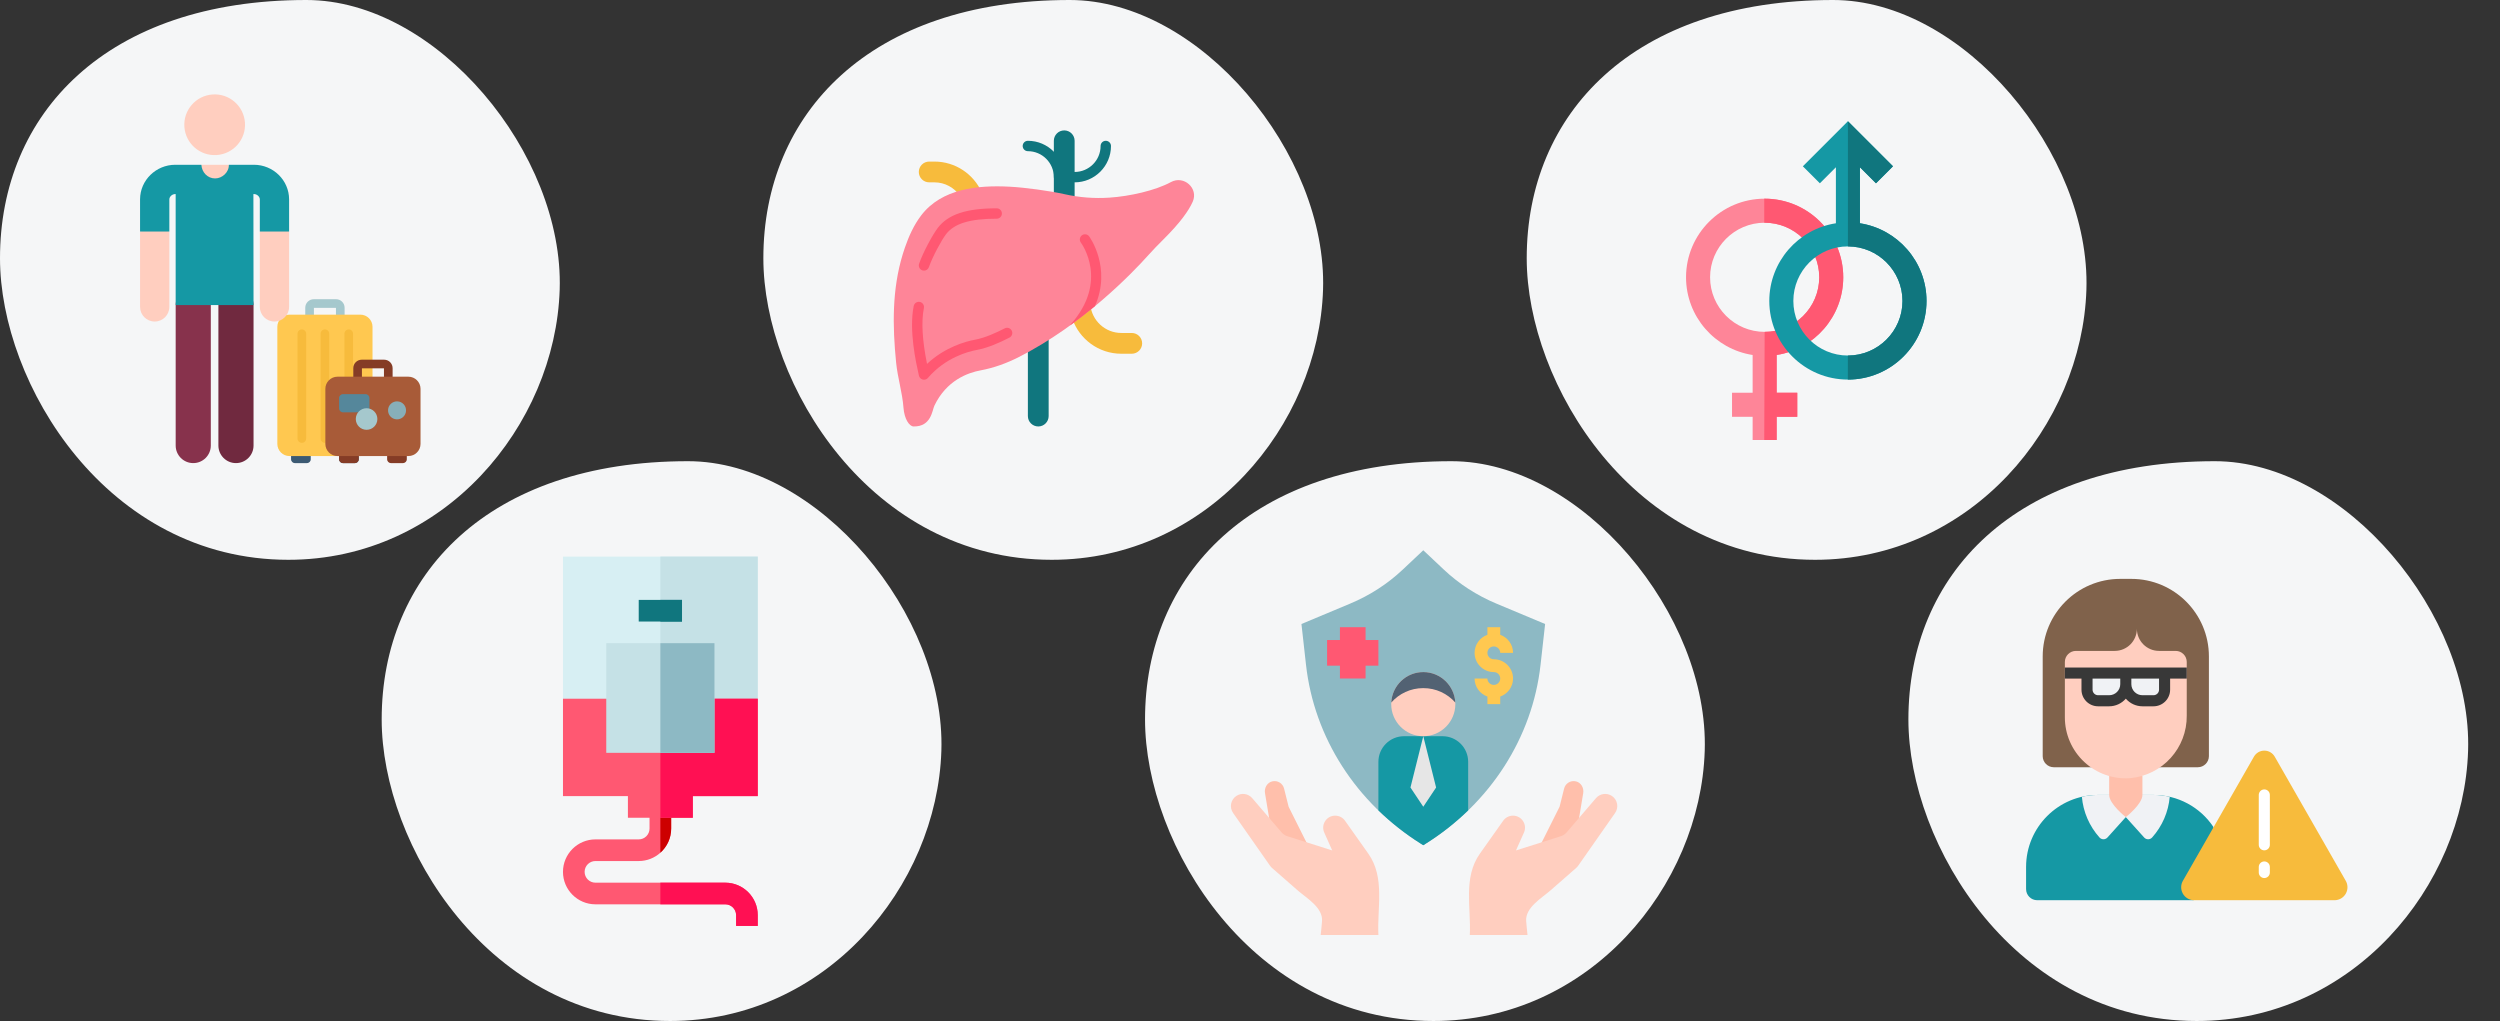 <?xml version="1.0" encoding="UTF-8"?>
<svg xmlns="http://www.w3.org/2000/svg" xmlns:xlink="http://www.w3.org/1999/xlink" width="786px" height="321px" viewBox="0 0 786 321" version="1.1">
  <rect x="0" y="0" width="786" height="321" fill="#333333" stroke="none"/>
  <title>hepatitis-a-vorbeugung</title>
  <g id="Page-1" stroke="none" stroke-width="1" fill="none" fill-rule="evenodd">
    <g id="Illustrationen" transform="translate(-123, -26867)" fill-rule="nonzero">
      <g id="hepatitis-a-vorbeugung" transform="translate(123, 26867)">
        <rect id="Rectangle" x="0" y="0" width="786" height="321"></rect>
        <g id="Group-2">
          <path d="M10.376,0 L775.624,0 C781.354,0 786,5.373 786,12 L786,309 C786,315.627 781.354,321 775.624,321 L10.376,321 C4.646,321 0,315.627 0,309 L0,12 C0,5.373 4.646,0 10.376,0 Z" id="Mask"></path>
          <path d="M90.653,176 C139.633,176 174.594,133.786 175.966,91.069 C177.338,48.352 137.358,0 96.306,0 C33.357,0 0,35.796 0,81.181 C0,120.658 33.618,176 90.653,176 Z" id="Oval-Copy-2" fill="#F5F6F7"></path>
          <g id="traveler" transform="translate(44, 29)">
            <g id="Group" transform="translate(43.092, 64.865)">
              <g id="Path" transform="translate(4.309, 48.082)" fill="#3C5A73">
                <path d="M5.101,0.2 L1.304,0.2 C0.644,0.2 0.109,0.735 0.109,1.395 L0.109,2.458 C0.109,3.118 0.644,3.653 1.304,3.653 L5.101,3.653 C5.761,3.653 6.296,3.118 6.296,2.458 L6.296,1.395 C6.296,0.735 5.761,0.2 5.101,0.2 Z"></path>
                <path d="M20.208,0.2 L16.411,0.2 C15.751,0.2 15.216,0.735 15.216,1.395 L15.216,2.458 C15.216,3.118 15.751,3.653 16.411,3.653 L20.208,3.653 C20.868,3.653 21.402,3.118 21.402,2.458 L21.402,1.395 C21.402,0.735 20.868,0.2 20.208,0.2 Z"></path>
              </g>
              <path d="M18.577,8.454 L11.553,8.454 C10.079,8.454 8.881,7.256 8.881,5.782 L8.881,2.878 C8.881,1.404 10.08,0.205 11.553,0.205 L18.577,0.205 C20.051,0.205 21.25,1.404 21.25,2.878 L21.25,5.782 C21.25,7.256 20.051,8.454 18.577,8.454 Z M11.602,5.733 L18.528,5.733 L18.528,2.927 L11.602,2.927 L11.602,5.733 Z" id="Shape" fill="#A5C8CD"></path>
              <path d="M26.199,5.059 L3.931,5.059 C1.817,5.059 0.102,6.774 0.102,8.888 L0.102,45.691 C0.102,47.806 1.817,49.52 3.931,49.52 L26.199,49.52 C28.313,49.52 30.028,47.806 30.028,45.691 L30.028,8.888 C30.028,6.774 28.313,5.059 26.199,5.059 L26.199,5.059 Z" id="Path" fill="#FFC850"></path>
              <path d="M15.065,45.37 C14.314,45.37 13.704,44.76 13.704,44.009 L13.704,11.062 C13.704,10.31 14.314,9.701 15.065,9.701 C15.817,9.701 16.426,10.31 16.426,11.062 L16.426,44.009 C16.426,44.76 15.817,45.37 15.065,45.37 Z" id="Path" fill="#F7BB3C"></path>
              <path d="M22.55,45.37 C21.798,45.37 21.189,44.76 21.189,44.009 L21.189,11.062 C21.189,10.31 21.798,9.701 22.55,9.701 C23.301,9.701 23.91,10.31 23.91,11.062 L23.91,44.009 C23.91,44.76 23.301,45.37 22.55,45.37 Z" id="Path" fill="#F7BB3C"></path>
              <path d="M7.808,45.37 C7.056,45.37 6.447,44.76 6.447,44.009 L6.447,11.062 C6.447,10.31 7.056,9.701 7.808,9.701 C8.559,9.701 9.168,10.31 9.168,11.062 L9.168,44.009 C9.168,44.76 8.559,45.37 7.808,45.37 Z" id="Path" fill="#F7BB3C"></path>
            </g>
            <g id="Group" transform="translate(58.288, 83.916)">
              <path d="M18.477,8.417 L11.453,8.417 C9.979,8.417 8.781,7.218 8.781,5.744 L8.781,2.84 C8.781,1.366 9.979,0.168 11.453,0.168 L18.477,0.168 C19.95,0.168 21.149,1.366 21.149,2.84 L21.149,5.744 C21.149,7.218 19.95,8.417 18.477,8.417 Z M11.502,5.695 L18.428,5.695 L18.428,2.889 L11.502,2.889 L11.502,5.695 Z" id="Shape" fill="#853C26"></path>
              <g id="Path" transform="translate(4.309, 29.03)" fill="#853C26">
                <path d="M4.99,0.2 L1.215,0.2 C0.549,0.2 0.009,0.74 0.009,1.406 L0.009,2.447 C0.009,3.113 0.549,3.653 1.215,3.653 L4.99,3.653 C5.656,3.653 6.195,3.113 6.195,2.447 L6.195,1.406 C6.195,0.74 5.656,0.2 4.99,0.2 Z"></path>
                <path d="M20.096,0.2 L16.322,0.2 C15.656,0.2 15.116,0.74 15.116,1.406 L15.116,2.447 C15.116,3.113 15.656,3.653 16.322,3.653 L20.096,3.653 C20.762,3.653 21.302,3.113 21.302,2.447 L21.302,1.406 C21.302,0.74 20.762,0.2 20.096,0.2 L20.096,0.2 Z"></path>
              </g>
              <path d="M26.099,5.513 L3.831,5.513 C1.716,5.513 0.002,7.227 0.002,9.342 L0.002,26.64 C0.002,28.755 1.716,30.469 3.831,30.469 L26.099,30.469 C28.213,30.469 29.928,28.755 29.928,26.64 L29.928,9.342 C29.928,7.227 28.213,5.513 26.099,5.513 Z" id="Path" fill="#A85B38"></path>
              <path d="M12.628,11.002 L5.553,11.002 C4.871,11.002 4.318,11.555 4.318,12.237 L4.318,15.484 C4.318,16.166 4.871,16.719 5.553,16.719 L12.628,16.719 C13.31,16.719 13.863,16.166 13.863,15.484 L13.863,12.237 C13.863,11.555 13.31,11.002 12.628,11.002 Z" id="Path" fill="#55879B"></path>
              <circle id="Oval" fill="#87AFB9" transform="translate(22.542, 16.101) rotate(-86.849) translate(-22.542, -16.101) " cx="22.542" cy="16.101" r="2.831"></circle>
              <path d="M12.965,15.43 C11.091,15.43 9.572,16.949 9.572,18.823 C9.572,20.698 11.091,22.217 12.965,22.217 C14.84,22.217 16.359,20.698 16.359,18.823 C16.359,16.949 14.84,15.43 12.965,15.43 Z" id="Path" fill="#A5C8CD"></path>
            </g>
            <g id="Group">
              <circle id="Oval" fill="#FFCEBF" transform="translate(23.493, 10.222) rotate(-4.069) translate(-23.493, -10.222) " cx="23.493" cy="10.222" r="9.546"></circle>
              <g transform="translate(11.113, 61.236)">
                <g id="XMLID_2652_" transform="translate(13.381, 0)" fill="#70293F">
                  <path d="M5.695,55.363 C2.644,55.363 0.171,52.89 0.171,49.839 L0.171,5.684 C0.171,2.633 2.644,0.159 5.695,0.159 C8.746,0.159 11.22,2.633 11.22,5.684 L11.22,49.839 C11.22,52.89 8.746,55.363 5.695,55.363 Z" id="Path"></path>
                </g>
                <g id="XMLID_2560_" fill="#87324C">
                  <path d="M5.643,55.363 C2.592,55.363 0.119,52.89 0.119,49.839 L0.119,5.684 C0.119,2.633 2.592,0.159 5.643,0.159 C8.694,0.159 11.167,2.633 11.167,5.684 L11.167,49.839 C11.167,52.89 8.694,55.363 5.643,55.363 Z" id="Path"></path>
                </g>
              </g>
              <g id="Path" transform="translate(0, 22.68)" fill="#FFCEBF">
                <path d="M27.944,0.123 L19.319,0.123 L19.118,1.767 C18.788,4.46 20.889,6.834 23.602,6.834 C26.254,6.834 28.335,4.561 28.102,1.919 L27.944,0.123 Z"></path>
                <path d="M0.034,21.105 L0.034,44.806 C0.034,47.348 2.095,49.41 4.638,49.41 C7.18,49.41 9.241,47.348 9.241,44.806 L9.241,21.105 L4.638,19.784 L0.034,21.105 Z"></path>
                <path d="M42.29,18.907 L37.687,21.105 L37.687,44.806 C37.687,47.348 39.748,49.41 42.29,49.41 C44.833,49.41 46.894,47.348 46.894,44.806 L46.894,21.105 L42.29,18.907 Z"></path>
              </g>
              <path d="M46.894,33.643 C46.864,27.666 41.9,22.803 35.83,22.803 L27.944,22.803 C28.037,25.126 25.881,27.1 23.631,27.1 C21.218,27.1 19.431,25.133 19.319,22.803 L11.116,22.803 C5.036,22.803 0.064,27.666 0.034,33.643 L0.034,33.666 L0.034,43.785 L9.241,43.785 L9.241,33.683 C9.25,32.807 10.142,32.01 11.116,32.01 L11.228,32.01 L11.228,66.92 L35.711,66.92 L35.669,32.01 L35.83,32.01 C36.795,32.01 37.677,32.805 37.687,33.681 L37.687,43.785 L46.894,43.785 L46.894,33.666 C46.894,33.658 46.894,33.65 46.894,33.643 Z" id="Path" fill="#1598A4"></path>
            </g>
          </g>
          <path d="M330.653,176 C379.633,176 414.594,133.786 415.966,91.069 C417.338,48.352 377.358,0 336.306,0 C273.357,0 240,35.796 240,81.181 C240,120.658 273.618,176 330.653,176 Z" id="Oval-Copy-3" fill="#F5F6F7"></path>
          <g id="liver-copy" transform="translate(281, 41)">
            <path d="M42.165,67.546 L42.165,89.813 C42.165,91.617 43.628,93.079 45.431,93.079 C47.233,93.079 48.696,91.617 48.696,89.813 L48.696,63.685 C46.587,65.024 44.41,66.318 42.165,67.546 Z" id="Path" fill="#10767E"></path>
            <path d="M74.824,63.685 L71.558,63.685 C66.457,63.685 62.27,59.786 61.806,54.807 C60.005,56.264 58.111,57.73 56.123,59.185 C58.326,65.599 64.397,70.217 71.558,70.217 L74.824,70.217 C76.627,70.217 78.09,68.756 78.09,66.951 C78.09,65.147 76.628,63.685 74.824,63.685 Z" id="Path" fill="#F7BB3C"></path>
            <path d="M51.962,16.33 C51.061,16.33 50.329,15.598 50.329,14.697 C50.329,10.195 46.667,6.532 42.165,6.532 C41.263,6.532 40.532,5.8 40.532,4.899 C40.532,3.997 41.263,3.266 42.165,3.266 C48.468,3.266 53.595,8.393 53.595,14.697 C53.595,15.598 52.865,16.33 51.962,16.33 L51.962,16.33 Z" id="Path" fill="#10767E"></path>
            <path d="M56.861,16.33 C55.96,16.33 55.228,15.598 55.228,14.697 C55.228,13.795 55.96,13.064 56.861,13.064 C61.363,13.064 65.026,9.401 65.026,4.899 C65.026,3.997 65.758,3.266 66.659,3.266 C67.56,3.266 68.292,3.997 68.292,4.899 C68.292,11.202 63.165,16.33 56.861,16.33 Z" id="Path" fill="#10767E"></path>
            <path d="M53.746,21.694 C54.778,21.926 55.818,22.112 56.861,22.275 L56.861,3.266 C56.861,1.461 55.398,0 53.595,0 C51.793,0 50.329,1.461 50.329,3.266 L50.329,21.023 C51.566,21.242 52.736,21.467 53.746,21.694 Z" id="Path" fill="#10767E"></path>
            <path d="M11.138,16.33 L12.771,16.33 C16.117,16.33 19.048,18.026 20.815,20.587 C23.025,19.986 25.324,19.62 27.644,19.421 C25.084,13.751 19.398,9.798 12.771,9.798 L11.138,9.798 C9.336,9.798 7.873,11.259 7.873,13.064 C7.873,14.868 9.336,16.33 11.138,16.33 Z" id="Path" fill="#F7BB3C"></path>
            <path d="M2.836,38.884 C3.042,38.211 3.259,37.54 3.491,36.871 C4.736,33.275 6.313,29.753 8.619,26.727 C15.08,18.243 26.509,17.175 36.418,17.695 C41.234,17.946 49.039,19.004 53.746,20.063 C58.339,21.095 63.055,21.444 67.765,21.139 C74.109,20.727 82.221,18.923 87.14,16.245 C91.201,14.034 95.865,18.185 93.993,22.414 C92.728,25.273 89.991,29.093 84.858,34.189 C83.216,35.821 81.604,37.467 80.061,39.193 C74.83,45.042 59.321,61.081 39.354,71.243 C35.543,73.183 31.5,74.667 27.293,75.443 C23.226,76.194 16.535,78.638 12.771,86.547 C12.074,88.012 11.797,93.172 6.24,93.079 C4.837,93.056 3.317,90.668 3.054,87.184 C2.691,82.386 1.22,77.796 0.741,73 C-0.412,61.458 -0.565,50.021 2.836,38.884 Z" id="Path" fill="#FE8598"></path>
            <g id="Group" transform="translate(5.443, 24.494)" fill="#FF5872">
              <path d="M4.062,53.888 C3.923,53.888 3.785,53.87 3.646,53.834 C3.042,53.674 2.58,53.184 2.46,52.57 C2.433,52.428 2.379,52.191 2.307,51.874 C1.561,48.541 -0.711,38.401 0.827,30.708 C1.004,29.823 1.866,29.254 2.749,29.428 C3.634,29.604 4.208,30.465 4.03,31.35 C3.182,35.584 3.515,41.484 5.014,48.907 C10.754,43.545 17.299,41.827 20.072,41.316 C23.336,40.713 26.798,39.087 29.45,37.739 C30.253,37.328 31.236,37.65 31.646,38.455 C32.054,39.258 31.734,40.241 30.931,40.651 C28.083,42.101 24.344,43.85 20.665,44.529 C17.872,45.044 10.785,46.933 5.302,53.323 C4.988,53.685 4.533,53.888 4.062,53.888 L4.062,53.888 Z" id="Path"></path>
              <path d="M4.062,19.596 C3.886,19.596 3.705,19.566 3.528,19.504 C2.676,19.21 2.224,18.279 2.519,17.427 C3.732,13.921 6.752,8.317 8.372,6.189 C11.633,1.909 17.355,0 26.924,0 C27.825,0 28.557,0.732 28.557,1.633 C28.557,2.534 27.825,3.266 26.924,3.266 C18.473,3.266 13.553,4.778 10.97,8.168 C9.523,10.069 6.706,15.312 5.605,18.497 C5.372,19.173 4.74,19.596 4.062,19.596 Z" id="Path"></path>
              <path d="M50.001,36.812 C52.773,34.805 55.381,32.774 57.798,30.773 C63.144,18.645 56.079,8.936 55.99,8.818 C55.45,8.098 54.431,7.951 53.709,8.49 C52.987,9.029 52.839,10.051 53.374,10.773 C53.739,11.266 62.176,22.997 50.197,36.472 C50.108,36.575 50.061,36.696 50.001,36.812 L50.001,36.812 Z" id="Path"></path>
            </g>
          </g>
          <path d="M690.653,321 C739.633,321 774.594,278.786 775.966,236.069 C777.338,193.352 737.358,145 696.306,145 C633.357,145 600,180.796 600,226.181 C600,265.658 633.618,321 690.653,321 Z" id="Oval-Copy-7" fill="#F5F6F7"></path>
          <g id="crisis-management" transform="translate(637, 182)">
            <path d="M58.943,78.069 C54.753,71.732 47.659,67.923 40.062,67.931 L22.644,67.931 C10.138,67.931 1.16028787e-14,78.069 1.16028787e-14,90.575 L1.16028787e-14,97.542 C0.006,99.464 1.562,101.02 3.484,101.026 L52.655,101.026 L58.943,78.069 Z" id="Path" fill="#1598A4"></path>
            <path d="M45.165,68.523 C44.749,73.272 42.806,77.757 39.626,81.308 C39.309,81.66 38.859,81.862 38.385,81.866 C37.911,81.869 37.458,81.673 37.136,81.326 L31.353,74.898 L25.57,81.326 C25.248,81.673 24.794,81.869 24.321,81.866 C23.847,81.862 23.396,81.66 23.079,81.308 C19.897,77.752 17.953,73.26 17.54,68.506 C19.215,68.128 20.927,67.935 22.644,67.931 L40.062,67.931 C41.78,67.932 43.493,68.131 45.165,68.523 L45.165,68.523 Z" id="Path" fill="#F0F2F5"></path>
            <path d="M36.578,61.974 L36.578,67.931 C36.578,70.823 31.353,74.898 31.353,74.898 C31.353,74.898 26.127,70.823 26.127,67.931 L26.127,61.974 L36.578,61.974 Z" id="Path" fill="#FFBFAB"></path>
            <path d="M97.148,101.026 L52.648,101.026 C51.216,100.96 49.924,100.146 49.245,98.882 C48.567,97.619 48.603,96.092 49.339,94.861 L71.589,55.98 C72.245,54.759 73.519,53.997 74.905,53.997 C76.292,53.997 77.566,54.759 78.222,55.98 L100.467,94.861 C101.204,96.093 101.238,97.622 100.558,98.886 C99.877,100.15 98.582,100.963 97.148,101.026 L97.148,101.026 Z" id="Path" fill="#F7BB3C"></path>
            <path d="M53.997,59.222 C55.918,59.216 57.474,57.66 57.48,55.738 L57.48,24.386 C57.48,10.918 46.562,0 33.095,0 L29.611,0 C16.143,0 5.225,10.918 5.225,24.386 L5.225,55.738 C5.231,57.66 6.788,59.216 8.709,59.222 L53.997,59.222 Z" id="Path" fill="#80624B"></path>
            <path d="M50.513,26.127 C50.513,24.203 48.953,22.644 47.029,22.644 L41.804,22.644 C37.956,22.644 34.836,19.524 34.836,15.676 C34.836,19.524 31.717,22.644 27.869,22.644 L15.676,22.644 C13.752,22.644 12.193,24.203 12.193,26.127 L12.193,43.546 C12.193,48.862 14.402,53.94 18.292,57.565 C22.182,61.189 27.403,63.034 32.706,62.659 C42.874,61.753 50.632,53.173 50.513,42.966 L50.513,26.127 Z" id="Path" fill="#FFCEBF"></path>
            <path d="M24.386,29.611 L27.869,29.611 C29.793,29.611 31.353,31.171 31.353,33.095 L31.353,38.32 L19.16,38.32 L19.16,34.836 C19.16,31.951 21.5,29.611 24.386,29.611 Z" id="Path" fill="#F0F2F5" transform="translate(25.256, 33.966) rotate(-180) translate(-25.256, -33.966) "></path>
            <path d="M31.353,29.611 L43.546,29.611 L43.546,34.836 C43.546,36.76 41.986,38.32 40.062,38.32 L36.578,38.32 C33.692,38.32 31.353,35.981 31.353,33.095 L31.353,29.611 Z" id="Path" fill="#F0F2F5"></path>
            <path d="M74.898,85.349 C73.936,85.349 73.157,84.57 73.157,83.608 L73.157,67.931 C73.157,66.969 73.936,66.189 74.898,66.189 C75.86,66.189 76.64,66.969 76.64,67.931 L76.64,83.608 C76.64,84.57 75.86,85.349 74.898,85.349 Z" id="Path" fill="#FFFFFF"></path>
            <path d="M74.898,94.058 C73.936,94.058 73.157,93.279 73.157,92.317 L73.157,90.575 C73.157,89.613 73.936,88.833 74.898,88.833 C75.86,88.833 76.64,89.613 76.64,90.575 L76.64,92.317 C76.64,93.279 75.86,94.058 74.898,94.058 Z" id="Path" fill="#FFFFFF"></path>
            <path d="M50.513,27.869 L12.193,27.869 L12.193,31.353 L17.418,31.353 L17.418,34.836 C17.418,37.722 19.758,40.062 22.644,40.062 L26.127,40.062 C28.136,40.056 30.043,39.177 31.353,37.655 C32.663,39.177 34.57,40.056 36.578,40.062 L40.062,40.062 C42.948,40.062 45.287,37.722 45.287,34.836 L45.287,31.353 L50.513,31.353 L50.513,27.869 Z M26.127,36.578 L22.644,36.578 C21.682,36.578 20.902,35.798 20.902,34.836 L20.902,31.353 L29.611,31.353 L29.611,33.095 C29.611,35.019 28.051,36.578 26.127,36.578 Z M41.804,34.836 C41.804,35.798 41.024,36.578 40.062,36.578 L36.578,36.578 C34.654,36.578 33.095,35.019 33.095,33.095 L33.095,31.353 L41.804,31.353 L41.804,34.836 Z" id="Shape" fill="#383838"></path>
          </g>
          <path d="M210.653,321 C259.633,321 294.594,278.786 295.966,236.069 C297.338,193.352 257.358,145 216.306,145 C153.357,145 120,180.796 120,226.181 C120,265.658 153.618,321 210.653,321 Z" id="Oval-Copy-4" fill="#F5F6F7"></path>
          <g id="transfusion" transform="translate(177, 175)">
            <path d="M61.236,112.72 L61.236,116.122 L54.432,116.122 L54.432,112.72 C54.432,110.844 52.906,109.318 51.03,109.318 L10.206,109.318 C4.579,109.318 0,104.739 0,99.112 C0,93.485 4.579,88.906 10.206,88.906 L23.814,88.906 C25.69,88.906 27.216,87.379 27.216,85.504 L27.216,78.7 L34.02,78.7 L34.02,85.504 C34.02,88.52 32.705,91.233 30.618,93.101 C28.813,94.723 26.424,95.71 23.814,95.71 L10.206,95.71 C8.33,95.71 6.804,97.236 6.804,99.112 C6.804,100.987 8.33,102.514 10.206,102.514 L51.03,102.514 C56.657,102.514 61.236,107.093 61.236,112.72 Z" id="Path" fill="#FF5872"></path>
            <path d="M30.618,93.101 L30.618,78.7 L34.02,78.7 L34.02,85.504 C34.02,88.52 32.705,91.233 30.618,93.101 Z" id="Path" fill="#CD0000"></path>
            <path d="M61.236,112.72 L61.236,116.122 L54.432,116.122 L54.432,112.72 C54.432,110.844 52.906,109.318 51.03,109.318 L30.618,109.318 L30.618,102.514 L51.03,102.514 C56.657,102.514 61.236,107.093 61.236,112.72 Z" id="Path" fill="#FF1053"></path>
            <path d="M61.236,0 L61.236,44.68 C61.236,46.558 59.712,48.082 57.834,48.082 L3.402,48.082 C1.524,48.082 0,46.558 0,44.68 L0,0 L61.236,0 Z" id="Path" fill="#D7EFF3"></path>
            <path d="M61.236,0 L61.236,44.68 C61.236,46.558 59.712,48.082 57.834,48.082 L30.618,48.082 L30.618,0 L61.236,0 Z" id="Path" fill="#C5E1E6"></path>
            <polygon id="Path" fill="#FF5872" points="61.236 44.68 61.236 75.298 40.824 75.298 40.824 82.102 20.412 82.102 20.412 75.298 0 75.298 0 44.68"></polygon>
            <polygon id="Path" fill="#FF1053" points="61.236 44.68 61.236 75.298 40.824 75.298 40.824 82.102 30.618 82.102 30.618 44.68"></polygon>
            <polygon id="Path" fill="#C5E1E6" points="13.608 27.216 13.608 61.69 47.628 61.69 47.628 27.216"></polygon>
            <polygon id="Path" fill="#8DB9C4" points="30.618 27.216 47.628 27.216 47.628 61.69 30.618 61.69"></polygon>
            <polygon id="Path" fill="#10767E" points="23.814 13.608 37.422 13.608 37.422 20.412 23.814 20.412"></polygon>
            <polygon id="Path" fill="#10767E" points="30.618 13.608 37.422 13.608 37.422 20.412 30.618 20.412"></polygon>
          </g>
          <path d="M570.653,176 C619.633,176 654.594,133.786 655.966,91.069 C657.338,48.352 617.358,0 576.306,0 C513.357,0 480,35.796 480,81.181 C480,120.658 513.618,176 570.653,176 Z" id="Oval-Copy-5" fill="#F5F6F7"></path>
          <g id="sex" transform="translate(530, 38)">
            <path d="M49.522,49.18 C49.522,35.552 38.435,24.464 24.807,24.464 C11.179,24.464 0.091,35.552 0.091,49.18 C0.091,61.523 9.186,71.782 21.027,73.607 L21.027,85.479 L14.548,85.479 L14.548,93.039 L21.027,93.039 L21.027,100.342 L28.587,100.342 L28.587,93.039 L35.065,93.039 L35.065,85.479 L28.587,85.479 L28.587,73.607 C40.427,71.782 49.522,61.523 49.522,49.18 Z M7.651,49.18 C7.651,39.72 15.347,32.024 24.807,32.024 C34.266,32.024 41.962,39.72 41.962,49.18 C41.962,58.639 34.266,66.335 24.807,66.335 C15.347,66.335 7.651,58.639 7.651,49.18 L7.651,49.18 Z" id="Shape" fill="#FE8598"></path>
            <path d="M49.522,49.18 C49.522,35.552 38.435,24.464 24.807,24.464 C24.764,24.464 24.721,24.466 24.678,24.466 L24.678,32.028 C24.721,32.027 24.764,32.024 24.807,32.024 C34.266,32.024 41.962,39.72 41.962,49.18 C41.962,58.639 34.266,66.335 24.807,66.335 C24.764,66.335 24.721,66.332 24.678,66.332 L24.807,66.335 L24.678,100.342 L28.587,100.342 L28.587,93.039 L35.065,93.039 L35.065,85.479 L28.587,85.479 L28.587,73.607 C40.427,71.782 49.522,61.523 49.522,49.18 Z" id="Path" fill="#FF5872"></path>
            <path d="M54.764,32.198 L54.764,14.588 L59.805,19.63 L65.151,14.284 L50.984,0.117 L36.816,14.284 L42.162,19.63 L47.204,14.588 L47.204,32.198 C35.363,34.023 26.268,44.282 26.268,56.625 C26.268,70.253 37.356,81.34 50.984,81.34 C64.612,81.34 75.699,70.253 75.699,56.625 C75.699,44.282 66.604,34.023 54.764,32.198 L54.764,32.198 Z M50.984,73.78 C41.524,73.78 33.828,66.084 33.828,56.625 C33.828,47.165 41.524,39.47 50.984,39.47 C60.443,39.47 68.139,47.165 68.139,56.625 C68.139,66.084 60.443,73.78 50.984,73.78 Z" id="Shape" fill="#1598A4"></path>
            <path d="M50.984,39.47 C60.443,39.47 68.139,47.165 68.139,56.625 C68.139,66.084 60.443,73.78 50.984,73.78 C50.978,73.78 50.972,73.78 50.966,73.78 L50.966,81.34 C50.972,81.34 50.978,81.34 50.984,81.34 C64.612,81.34 75.699,70.253 75.699,56.625 C75.699,44.282 66.604,34.023 54.764,32.198 L54.764,14.588 L59.805,19.63 L65.151,14.284 L50.984,0.117 L50.984,39.47 Z" id="Path" fill="#10767E"></path>
          </g>
          <path d="M450.653,321 C499.633,321 534.594,278.786 535.966,236.069 C537.338,193.352 497.358,145 456.306,145 C393.357,145 360,180.796 360,226.181 C360,265.658 393.618,321 450.653,321 Z" id="Oval-Copy-6" fill="#F5F6F7"></path>
          <g id="coverage" transform="translate(387, 173)">
            <path d="M18.144,80.64 L16.713,74.913 C16.315,73.32 14.719,72.28 13.033,72.653 C11.409,73.011 10.437,74.709 10.711,76.352 L12.096,84.672 L15.043,89.607 C16.354,91.801 18.779,93.079 21.329,92.917 L24.192,92.736 L18.144,80.64 Z" id="Path" fill="#FFBFAB"></path>
            <path d="M43.177,95.357 C43.175,95.353 35.871,85.035 35.871,85.035 C35.163,84.035 34.014,83.44 32.788,83.44 C29.98,83.44 28.155,86.394 29.411,88.906 L31.847,94.377 L17.569,89.851 C16.932,89.613 16.366,89.216 15.924,88.7 L6.699,77.939 C5.445,76.477 3.298,76.181 1.695,77.249 C-0.083,78.435 -0.536,80.85 0.687,82.6 L12.286,99.169 C12.471,99.435 12.689,99.677 12.933,99.891 C15.594,102.219 18.257,104.55 20.918,106.878 C23.773,109.376 28.952,112.327 28.645,116.589 C28.543,118.049 28.381,119.504 28.224,120.96 L46.368,120.96 C45.933,112.426 48.535,102.899 43.177,95.357 L43.177,95.357 Z" id="Path" fill="#FFCEBF"></path>
            <path d="M66.976,6.117 L60.48,0 L53.984,6.117 C49.235,10.588 43.652,14.199 37.516,16.765 L22.176,23.184 L23.613,36.044 C26.17,58.903 39.401,79.505 59.712,92.254 L60.48,92.736 L61.246,92.254 C81.559,79.505 94.79,58.901 97.345,36.044 L98.784,23.184 L83.444,16.765 C77.308,14.197 71.725,10.588 66.976,6.117 Z" id="Path" fill="#8DB9C4"></path>
            <path d="M66.528,58.464 L54.432,58.464 C49.979,58.464 46.368,62.075 46.368,66.528 L46.368,81.779 C50.38,85.668 54.835,89.192 59.714,92.254 L60.48,92.736 L61.246,92.254 C66.123,89.192 70.58,85.668 74.592,81.779 L74.592,66.528 C74.592,62.075 70.981,58.464 66.528,58.464 Z" id="Path" fill="#1598A4"></path>
            <polygon id="Path" fill="#E6E6E6" points="60.48 58.464 56.448 74.592 60.48 80.64 64.512 74.592"></polygon>
            <path d="M70.56,48.384 C70.56,53.944 66.04,58.464 60.48,58.464 C54.92,58.464 50.4,53.944 50.4,48.384 C50.4,48.217 50.4,48.047 50.416,47.88 C50.686,42.554 55.087,38.304 60.48,38.304 C65.873,38.304 70.274,42.554 70.544,47.88 C70.56,48.047 70.56,48.217 70.56,48.384 Z" id="Path" fill="#FFCEBF"></path>
            <path d="M60.48,38.304 C55.087,38.304 50.686,42.554 50.416,47.88 C52.87,45.092 56.464,43.344 60.48,43.344 C64.496,43.344 68.09,45.092 70.544,47.88 C70.274,42.554 65.873,38.304 60.48,38.304 L60.48,38.304 Z" id="Path" fill="#526273"></path>
            <polygon id="Path" fill="#FF5872" points="46.368 28.224 42.336 28.224 42.336 24.192 34.272 24.192 34.272 28.224 30.24 28.224 30.24 36.288 34.272 36.288 34.272 40.32 42.336 40.32 42.336 36.288 46.368 36.288"></polygon>
            <path d="M82.656,34.272 C81.545,34.272 80.64,33.367 80.64,32.256 C80.64,31.145 81.545,30.24 82.656,30.24 C83.767,30.24 84.672,31.145 84.672,32.256 L88.704,32.256 C88.704,29.631 87.013,27.414 84.672,26.579 L84.672,24.192 L80.64,24.192 L80.64,26.579 C78.299,27.414 76.608,29.631 76.608,32.256 C76.608,35.59 79.322,38.304 82.656,38.304 C83.767,38.304 84.672,39.209 84.672,40.32 C84.672,41.431 83.767,42.336 82.656,42.336 C81.545,42.336 80.64,41.431 80.64,40.32 L76.608,40.32 C76.608,42.945 78.299,45.162 80.64,45.997 L80.64,48.384 L84.672,48.384 L84.672,45.997 C87.013,45.162 88.704,42.945 88.704,40.32 C88.704,36.986 85.99,34.272 82.656,34.272 Z" id="Path" fill="#FFC850"></path>
            <path d="M103.33,80.64 L104.761,74.913 C105.159,73.32 106.755,72.28 108.441,72.653 C110.066,73.011 111.037,74.709 110.763,76.352 L109.378,84.672 L107.902,87.144 C105.689,90.849 101.59,93.008 97.282,92.736 L103.33,80.64 Z" id="Path" fill="#FFBFAB"></path>
            <path d="M78.297,95.357 C78.299,95.353 85.603,85.035 85.603,85.035 C86.311,84.035 87.46,83.44 88.686,83.44 C91.494,83.44 93.319,86.394 92.063,88.906 L89.627,94.377 L103.905,89.851 C104.542,89.613 105.108,89.216 105.55,88.7 L114.775,77.937 C116.029,76.475 118.176,76.179 119.779,77.247 C121.557,78.432 122.01,80.848 120.787,82.598 L109.189,99.167 C109.003,99.433 108.785,99.675 108.541,99.889 C105.88,102.217 103.217,104.548 100.556,106.876 C97.701,109.374 92.522,112.325 92.829,116.587 C92.934,118.047 93.095,119.502 93.252,120.958 L75.108,120.958 C75.542,112.426 72.939,102.899 78.297,95.357 L78.297,95.357 Z" id="Path" fill="#FFCEBF"></path>
          </g>
        </g>
      </g>
    </g>
  </g>
</svg>
